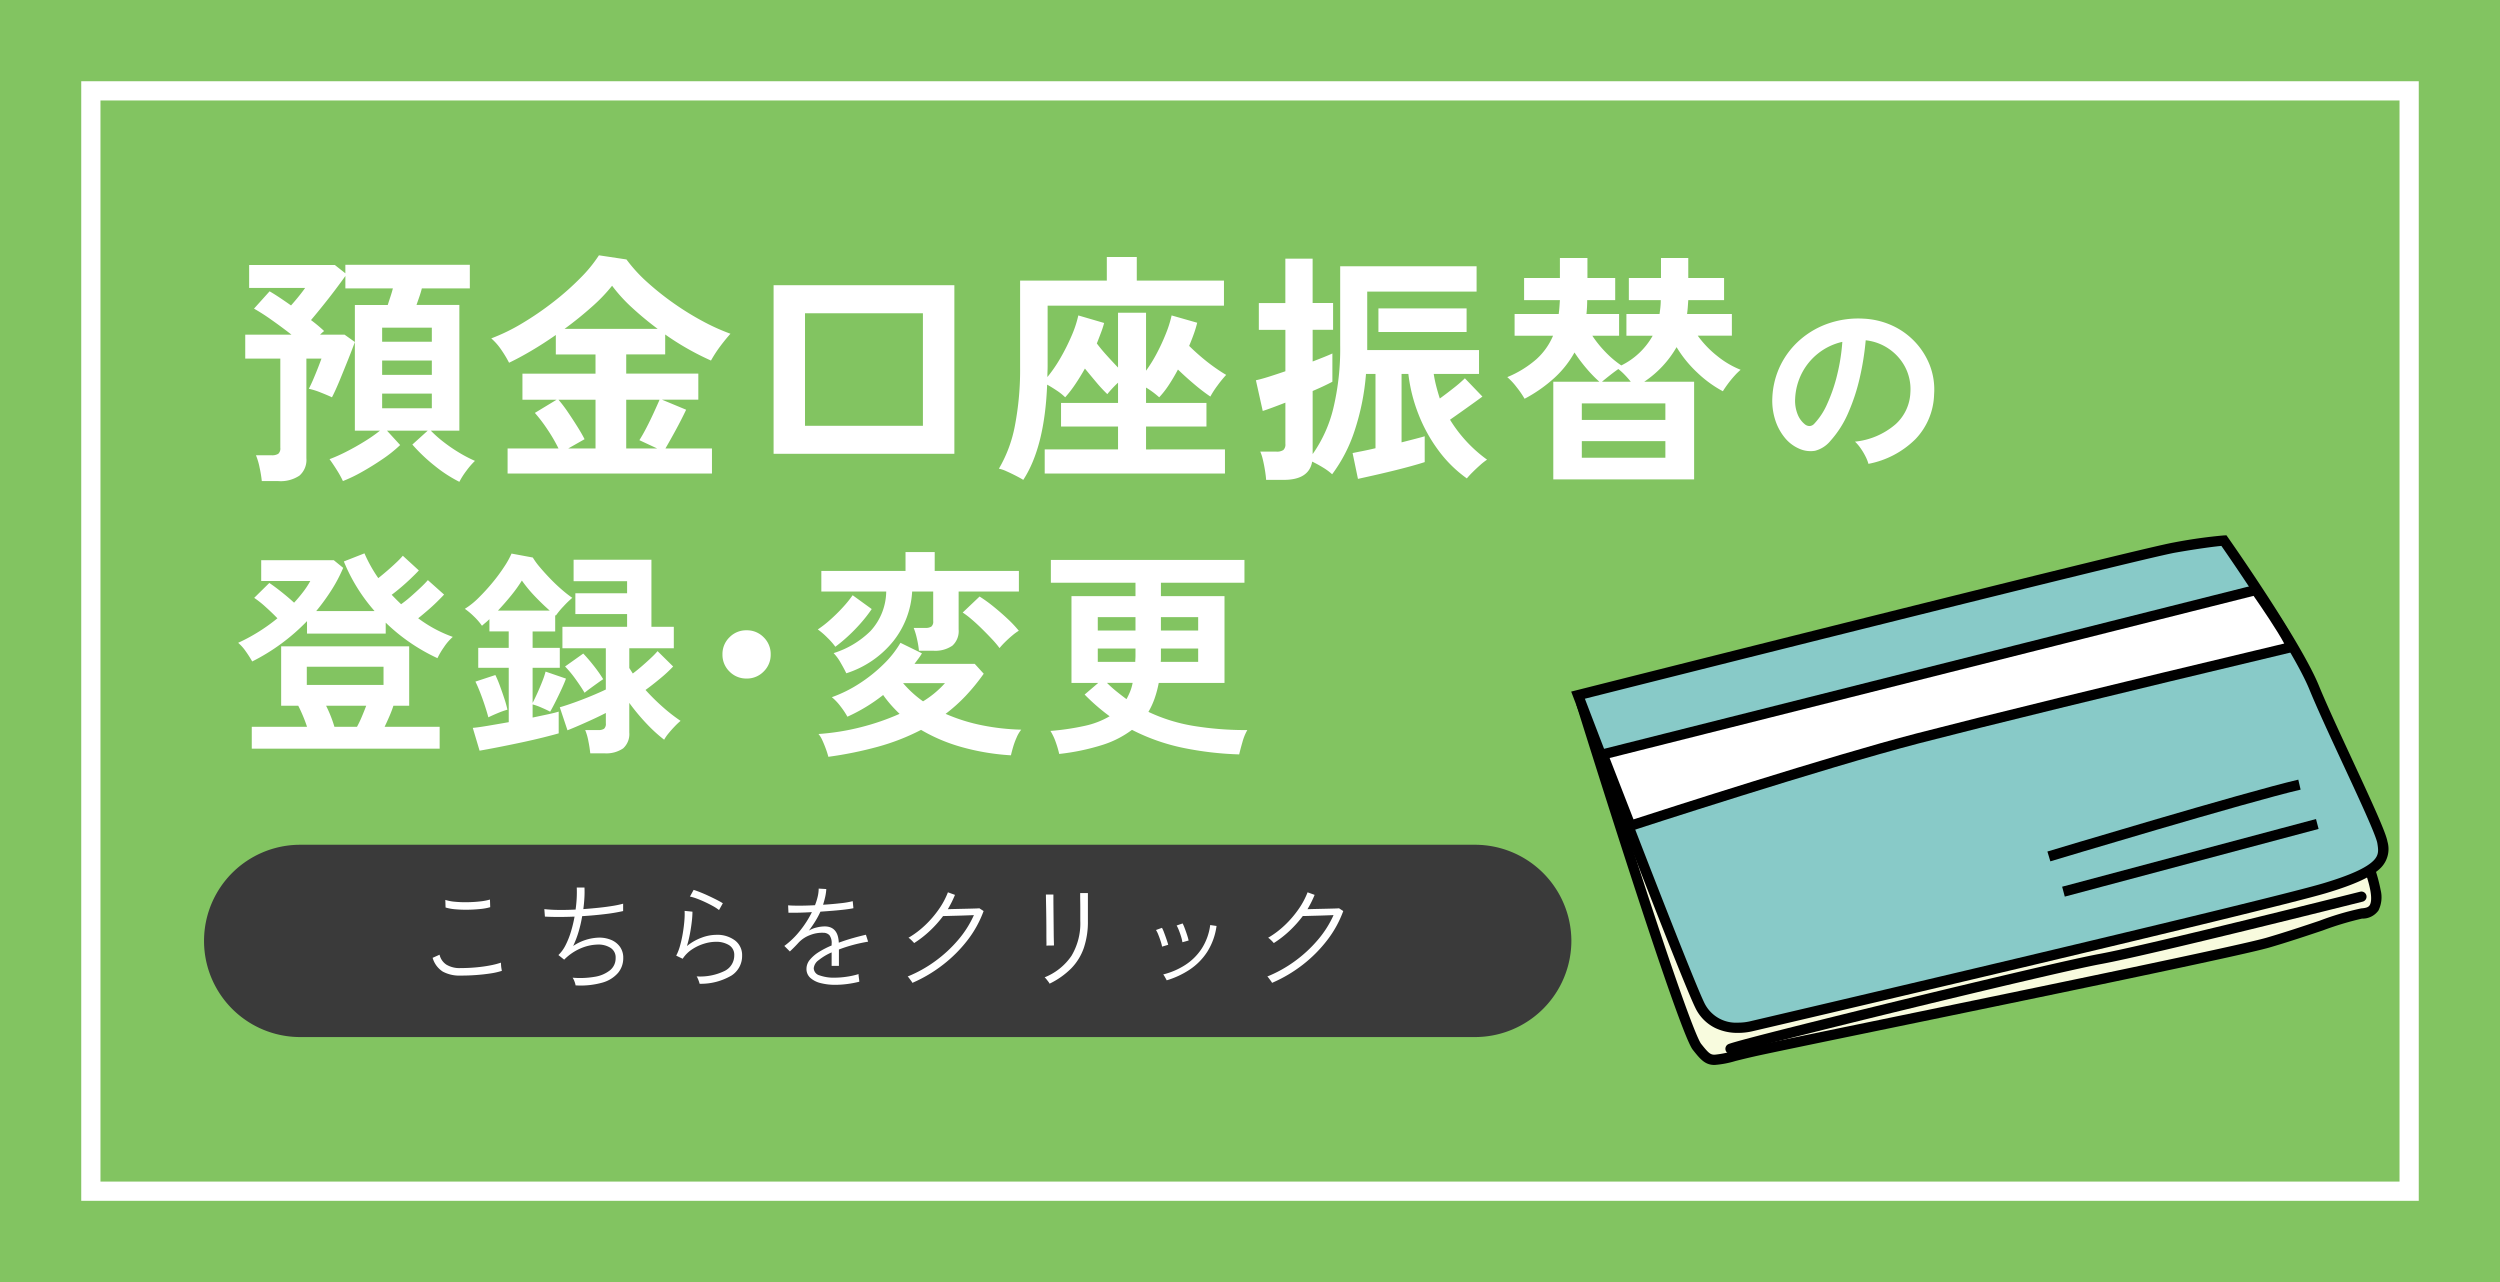 <svg xmlns="http://www.w3.org/2000/svg" xmlns:xlink="http://www.w3.org/1999/xlink" width="390" height="200" viewBox="0 0 390 200">
  <defs>
    <clipPath id="clip-path">
      <rect id="長方形_837" data-name="長方形 837" width="390" height="200" fill="none"/>
    </clipPath>
  </defs>
  <g id="グループ_532" data-name="グループ 532" transform="translate(-470 -6010)">
    <path id="パス_1543" data-name="パス 1543" d="M0,0H390V200H0Z" transform="translate(470 6010)" fill="#82c461"/>
    <path id="パス_1544" data-name="パス 1544" d="M-1.5-1.5H363.154V173.154H-1.5Zm361.654,3H1.5V170.154H360.154Z" transform="translate(484.173 6024.173)" fill="#fff"/>
    <path id="パス_1545" data-name="パス 1545" d="M34.846,3.078A21.132,21.132,0,0,1,30.989.57a26.422,26.422,0,0,1-3.477-3.306L29.906-4.9H23.56L25.612-2.66a20.954,20.954,0,0,1-2.755,2.2q-1.615,1.1-3.249,2.014a22.944,22.944,0,0,1-2.926,1.406,14.478,14.478,0,0,0-.931-1.691Q15.124.266,14.592-.456a24.682,24.682,0,0,0,2.6-1.159q1.463-.741,2.869-1.615A24,24,0,0,0,22.458-4.9H18.544V-18.734q-.38,1.064-1.026,2.679t-1.311,3.23q-.665,1.615-1.235,2.717-.722-.342-1.786-.76a11.1,11.1,0,0,0-1.824-.57q.342-.646.722-1.539t.722-1.767q.342-.874.532-1.406H10.982V-.608A3.251,3.251,0,0,1,9.9,2.109a5.256,5.256,0,0,1-3.287.855H4.028A18.5,18.5,0,0,0,3.686.874a10.185,10.185,0,0,0-.57-1.938H5.548a1.851,1.851,0,0,0,1.045-.228,1.109,1.109,0,0,0,.323-.95V-16.15H1.444v-3.724h7.22Q7.106-21.09,5.51-22.211a30.706,30.706,0,0,0-2.7-1.729l2.432-2.7q.722.418,1.577.988t1.767,1.216q.646-.722,1.254-1.482t.95-1.254H2.052v-3.572H15.428l1.634,1.292v-1.33H36.48v3.686H28.994q-.152.608-.38,1.273t-.456,1.311h6.688V-4.9H30.4a18.228,18.228,0,0,0,2.014,1.786,24.6,24.6,0,0,0,2.451,1.672A21.145,21.145,0,0,0,37.278-.19a11.766,11.766,0,0,0-1.33,1.539A11.868,11.868,0,0,0,34.846,3.078Zm-16.3-21.812V-24.51h5.13q.19-.608.418-1.292t.38-1.292h-7.41v-1.938q-.646.912-1.577,2.147T13.547-24.4Q12.54-23.142,11.7-22.154a22.826,22.826,0,0,1,2.052,1.71q-.152.114-.3.247t-.342.323h3.838ZM22.8-8.4h7.752v-2.28H22.8Zm0-5.206h7.752v-2.242H22.8Zm0-5.168h7.752v-2.2H22.8ZM42.37,1.786V-2.128h7.942A25.308,25.308,0,0,0,48.6-5.073a23.489,23.489,0,0,0-1.976-2.6l3.382-2.052h-5.32v-4.066h11.4v-3H49.894v-3.04q-1.9,1.33-3.8,2.451T42.6-15.5a18,18,0,0,0-1.159-1.938A9.389,9.389,0,0,0,39.824-19.3a29.511,29.511,0,0,0,4.864-2.375A47.6,47.6,0,0,0,49.533-25a42.35,42.35,0,0,0,4.2-3.724,21.661,21.661,0,0,0,2.888-3.534l4.294.646a23.475,23.475,0,0,0,3.268,3.572,43.347,43.347,0,0,0,4.161,3.306,43.591,43.591,0,0,0,4.5,2.774,32.527,32.527,0,0,0,4.294,1.938q-.722.8-1.539,1.881a20.5,20.5,0,0,0-1.5,2.3,42.274,42.274,0,0,1-7.144-4.066V-16.8h-6.08v3H72.124v4.066H66.462L70.224-8.17q-.722,1.52-1.6,3.135T66.994-2.128h7.258V1.786Zm8.892-22.572H65.778a50.133,50.133,0,0,1-3.952-3.268,24.538,24.538,0,0,1-3.154-3.458,25.519,25.519,0,0,1-3.154,3.287Q53.542-22.458,51.262-20.786ZM60.876-2.128H65.7L62.928-3.42q.532-.836,1.121-1.976T65.17-7.7q.532-1.159.912-2.033H60.876Zm-9.044,0h4.256v-7.6H50.312a21.218,21.218,0,0,1,1.482,1.957q.76,1.121,1.463,2.242t1.121,1.957Zm32.034.836v-26.3h28.2v26.3Zm4.9-4.37H107.16V-23.218H88.768Zm34.048,8.436q-.418-.266-1.159-.646t-1.463-.7a5.131,5.131,0,0,0-1.178-.4,20.894,20.894,0,0,0,2.508-6.764,46.222,46.222,0,0,0,.8-9.082V-28.31H135.85V-32h4.674v3.686h13.6V-24.4H126.616v9.272q0,.494-.019.95t-.019.912a22.032,22.032,0,0,0,2.033-2.964,32.32,32.32,0,0,0,1.729-3.439,17.237,17.237,0,0,0,1.064-3.211l4.028,1.178a15.031,15.031,0,0,1-.494,1.52q-.3.8-.646,1.672.646.874,1.558,1.881t1.748,1.881v-8.55h4.37v9.044a22.453,22.453,0,0,0,1.71-2.774,31.4,31.4,0,0,0,1.406-3.059,17.707,17.707,0,0,0,.874-2.793l3.99,1.14a16.822,16.822,0,0,1-.513,1.71q-.323.912-.741,1.9.8.8,1.843,1.691t2.09,1.634q1.045.741,1.843,1.2a18.063,18.063,0,0,0-1.349,1.653A14.218,14.218,0,0,0,152-10.222a30.236,30.236,0,0,1-2.527-1.938q-1.349-1.14-2.527-2.28-.684,1.292-1.425,2.413a13.863,13.863,0,0,1-1.5,1.919,13.483,13.483,0,0,0-2.052-1.52v2.394h9.424v3.686h-9.424v3.572H154.28V1.786H126.16V-1.976H137.6V-5.548h-8.892V-9.234H137.6v-3.154q-.494.456-.931.931t-.741.855a23.154,23.154,0,0,1-1.729-1.862q-.893-1.064-1.767-2.128-.722,1.292-1.52,2.47a18.052,18.052,0,0,1-1.558,2.014,8.717,8.717,0,0,0-1.33-1.064q-.8-.532-1.482-.912Q126.16-2.356,122.816,2.774Zm37.886,0q-.038-.608-.171-1.444t-.323-1.653a6.984,6.984,0,0,0-.418-1.311H162.3a1.819,1.819,0,0,0,1.083-.247,1.169,1.169,0,0,0,.323-.969V-9.272q-1.178.456-2.109.8t-1.425.494l-1.064-4.788q.874-.19,2.071-.57t2.527-.836v-6.46h-4.142v-4.18H163.7V-31.73h4.256v6.916h3.192v4.18H167.96v4.94q.988-.38,1.786-.7t1.292-.551v4.408q-.494.266-1.292.646t-1.786.8v9.842a20.852,20.852,0,0,0,3.211-7.087,39.853,39.853,0,0,0,1.083-9.937V-30.552h21.28V-26.6H176.472v9.12h17.442v3.724h-7.068a19.447,19.447,0,0,0,.4,1.938q.247.95.551,1.9,1.1-.8,2.2-1.672a20.606,20.606,0,0,0,1.71-1.482l2.736,2.85q-.456.342-1.33.969t-1.862,1.33q-.988.7-1.862,1.311A21.646,21.646,0,0,0,195.168-.38a9.044,9.044,0,0,0-1.045.817q-.627.551-1.216,1.14a12.566,12.566,0,0,0-.893.969,19.657,19.657,0,0,1-4.389-4.313A24.231,24.231,0,0,1,184.49-7.41a25.087,25.087,0,0,1-1.6-6.346H181.83V-3.078q1.178-.3,2.147-.551t1.463-.4V0q-.8.266-2.185.646t-2.945.76q-1.558.38-2.983.7t-2.3.513l-.836-4.028q.532-.114,1.482-.3t2.09-.456v-11.59h-1.482A37.325,37.325,0,0,1,174.5-4.883,23.554,23.554,0,0,1,171,1.9,8.9,8.9,0,0,0,169.556.836a18.677,18.677,0,0,0-1.672-.912q-.494,2.85-4.446,2.85ZM178.22-20.292v-3.686h13.756v3.686ZM205.5,2.7V-12.54h7.182a20.353,20.353,0,0,1-1.976-2.033,24.838,24.838,0,0,1-1.9-2.527,15.639,15.639,0,0,1-3.059,3.895A22.432,22.432,0,0,1,201.02-9.88a14.07,14.07,0,0,0-1.235-1.8,10.243,10.243,0,0,0-1.463-1.577,16.277,16.277,0,0,0,4.541-2.793,10.294,10.294,0,0,0,2.6-3.667h-6V-23.1h6.878q.076-.532.114-1.064t.076-1.1h-5.586v-3.458h5.586v-3.116h4.294v3.116h4.332v3.458h-4.37a19.631,19.631,0,0,1-.114,2.166h5.092v3.382h-4.18a17.507,17.507,0,0,0,2.071,2.565,15.1,15.1,0,0,0,2.451,2.071,11.337,11.337,0,0,0,4.9-4.636h-4.1V-23.1h5.168q.076-.532.133-1.064a10.341,10.341,0,0,0,.057-1.1h-4.978v-3.458H222.3v-3.116h4.256v3.116h5.586v3.458h-5.586q-.038.57-.076,1.1t-.114,1.064h6.992v3.382h-5.32a15.717,15.717,0,0,0,3.021,3.154,14,14,0,0,0,3.667,2.166,9.417,9.417,0,0,0-.969.95,15.848,15.848,0,0,0-1.026,1.254q-.475.646-.779,1.14a17.988,17.988,0,0,1-3.933-2.85,18.7,18.7,0,0,1-3.287-4.028,16.154,16.154,0,0,1-5.054,5.4h7.79V2.7ZM209.95-.684h13.034V-3.268H209.95Zm0-5.89h13.034V-9.158H209.95ZM213.1-12.54h4.484a13.983,13.983,0,0,0-.931-1.064,9.233,9.233,0,0,0-1.007-.912q-.608.418-1.33.988T213.1-12.54Z" transform="translate(506.814 6082.087)" fill="#fff"/>
    <path id="パス_1546" data-name="パス 1546" d="M17.541.274a5.847,5.847,0,0,0-.456-1.155,9.911,9.911,0,0,0-.775-1.292,6.551,6.551,0,0,0-.866-1.018,11.436,11.436,0,0,0,6.338-2.721,7.024,7.024,0,0,0,2.3-4.91,7.494,7.494,0,0,0-.821-4.013,7.843,7.843,0,0,0-2.569-2.858A7.833,7.833,0,0,0,17.115-19a42.63,42.63,0,0,1-.912,5.776,30.248,30.248,0,0,1-1.809,5.533,15.958,15.958,0,0,1-2.782,4.378A4.606,4.606,0,0,1,9.2-1.763,4.335,4.335,0,0,1,6.718-2.1,5.915,5.915,0,0,1,4.469-3.83a8.38,8.38,0,0,1-1.49-2.812,9.816,9.816,0,0,1-.426-3.481,12.677,12.677,0,0,1,1.307-5.062,12.72,12.72,0,0,1,3.1-3.967,13.309,13.309,0,0,1,4.469-2.523,14.308,14.308,0,0,1,5.381-.7,12.1,12.1,0,0,1,4.347,1.034,11.338,11.338,0,0,1,3.572,2.508A11.316,11.316,0,0,1,27.1-15.139a10.523,10.523,0,0,1,.684,4.59,10.484,10.484,0,0,1-2.918,6.977A14.16,14.16,0,0,1,17.541.274ZM7.661-5.867a1.172,1.172,0,0,0,.7.243,1.051,1.051,0,0,0,.73-.365,10.728,10.728,0,0,0,2.022-3.1,25.2,25.2,0,0,0,1.55-4.53,30.131,30.131,0,0,0,.806-5.138,9.38,9.38,0,0,0-3.724,1.763,9.415,9.415,0,0,0-2.569,3.086A9.658,9.658,0,0,0,6.11-9.941a5.726,5.726,0,0,0,.38,2.478A3.752,3.752,0,0,0,7.661-5.867Z" transform="translate(743.935 6082.087)" fill="#fff"/>
    <path id="パス_1547" data-name="パス 1547" d="M2.462,1.71V-1.71h8.618q-.274-.855-.667-1.778t-.7-1.5H7.045v-9.268H27.018v9.268H24.556q-.239.752-.616,1.625T23.188-1.71h8.584V1.71ZM2.531-11.9a16.8,16.8,0,0,0-.992-1.556,6.9,6.9,0,0,0-1.2-1.351,27.985,27.985,0,0,0,3.2-1.727,27.658,27.658,0,0,0,2.924-2.1q-.787-.821-1.813-1.744A15.343,15.343,0,0,0,2.839-21.82L5.2-24.145q.821.547,1.915,1.419t1.949,1.659q.787-.855,1.436-1.71a13.085,13.085,0,0,0,1.094-1.676H3.933V-27.7h11.32l1.471,1.2a23.562,23.562,0,0,1-1.83,3.471,32.642,32.642,0,0,1-2.377,3.266h9.1A27.325,27.325,0,0,1,16.826-27.5l3.215-1.265A22.384,22.384,0,0,0,22.2-24.9q.65-.513,1.385-1.146t1.4-1.265a14.242,14.242,0,0,0,1.043-1.077l2.5,2.291q-.513.547-1.265,1.265t-1.539,1.385q-.787.667-1.436,1.146.718.752,1.471,1.471a18.01,18.01,0,0,0,1.488-1.18q.8-.7,1.539-1.4t1.146-1.18l2.531,2.257q-.479.513-1.18,1.2T29.822-19.8q-.752.65-1.4,1.163a20.687,20.687,0,0,0,5.4,2.907,8.1,8.1,0,0,0-1.385,1.607,11.785,11.785,0,0,0-1.009,1.71,29.211,29.211,0,0,1-8.071-5.54v1.71H11.081v-1.949A31.435,31.435,0,0,1,2.531-11.9Zm8.516,3.659h11.97v-2.839H11.047ZM15.356-1.71h3.523a17.138,17.138,0,0,0,.752-1.573q.376-.889.684-1.71H14.056A20.359,20.359,0,0,1,15.356-1.71ZM55.267,2.428A18.946,18.946,0,0,0,54.977.547a8.542,8.542,0,0,0-.5-1.744H56.5a1.578,1.578,0,0,0,.923-.205,1.034,1.034,0,0,0,.274-.855V-3.865q-.855.445-1.966.958t-2.172.975q-1.06.462-1.847.77l-1.2-3.591q.958-.274,2.291-.752t2.651-1.026q1.317-.547,2.24-.992v-6.43H50.924v-3.352H61.013v-1.984H52.942v-3.249h8.071v-1.881H52.668V-27.77H64.809v10.465H68.3v3.352H61.355v3.078q.137.205.274.428t.274.427q.684-.513,1.454-1.18t1.436-1.3a12.008,12.008,0,0,0,.975-1.009l2.428,2.394a20.61,20.61,0,0,1-1.967,1.83q-1.248,1.043-2.343,1.83a33.167,33.167,0,0,0,2.7,2.668,26.3,26.3,0,0,0,2.77,2.155,10.872,10.872,0,0,0-.889.838q-.513.53-.975,1.094a6.565,6.565,0,0,0-.7,1.009,23.65,23.65,0,0,1-2.719-2.48,32.509,32.509,0,0,1-2.719-3.266V-.821a3,3,0,0,1-.958,2.48,4.653,4.653,0,0,1-2.941.77ZM38,2.018l-1.06-3.557q.821-.068,2.343-.325t3.266-.564V-10.91H37.791v-3.112h4.754v-2.565h-3.01V-18.5q-.274.274-.581.53t-.581.5A9.765,9.765,0,0,0,37.141-18.9,11.009,11.009,0,0,0,35.7-20.11a11.794,11.794,0,0,0,2.155-1.727,31.066,31.066,0,0,0,2.172-2.377,26.982,26.982,0,0,0,1.83-2.48,13.5,13.5,0,0,0,1.129-2.035l3.317.616a11.016,11.016,0,0,0,1.094,1.5q.718.855,1.607,1.778t1.8,1.71a18.36,18.36,0,0,0,1.659,1.3A15.328,15.328,0,0,0,51.095-20.5a11.768,11.768,0,0,0-1.2,1.453l-.1-.1v2.565H46.273v2.565h4.241v3.112H46.273v5.472q.342-.65.752-1.556t.77-1.83a11.886,11.886,0,0,0,.5-1.5l3.181,1.094q-.171.513-.616,1.488t-.958,2q-.513,1.026-.889,1.676-.513-.274-1.3-.616A10.089,10.089,0,0,0,46.273-5.2v2.052l2.36-.5q1.06-.222,1.71-.428V-.684q-.821.239-2.394.633t-3.42.787q-1.847.393-3.591.735T38,2.018Zm1.368-5.2q-.205-.787-.547-1.83t-.735-2.052q-.393-1.009-.735-1.693l3.112-1.026a16.925,16.925,0,0,1,.718,1.71q.376,1.026.7,2.018a15.033,15.033,0,0,1,.462,1.676,14.126,14.126,0,0,0-1.573.564Q39.911-3.454,39.364-3.181Zm15.014-3.83Q53.8-8,52.942-9.183a16.164,16.164,0,0,0-1.607-1.932l2.839-2.018q.787.821,1.659,1.932a21.345,21.345,0,0,1,1.453,2.069q-.274.171-.872.6t-1.18.855Q54.652-7.25,54.378-7.011ZM40.869-19.836H48.94q-1.129-.992-2.291-2.206A21.292,21.292,0,0,1,44.6-24.521a22.207,22.207,0,0,1-1.642,2.291Q41.963-21,40.869-19.836Zm38.783,10.6a3.63,3.63,0,0,1-2.668-1.094A3.63,3.63,0,0,1,75.89-13a3.63,3.63,0,0,1,1.094-2.668,3.63,3.63,0,0,1,2.668-1.094,3.63,3.63,0,0,1,2.668,1.094A3.63,3.63,0,0,1,83.414-13a3.63,3.63,0,0,1-1.094,2.668A3.63,3.63,0,0,1,79.652-9.234ZM92.408,2.975a12.558,12.558,0,0,0-.393-1.248q-.256-.7-.547-1.334a3.9,3.9,0,0,0-.6-.975,36.992,36.992,0,0,0,6.669-1.077,37.215,37.215,0,0,0,5.985-2.069q-.718-.684-1.351-1.4a18.515,18.515,0,0,1-1.214-1.539,26.8,26.8,0,0,1-5.575,3.386,11.9,11.9,0,0,0-1.043-1.573,8.3,8.3,0,0,0-1.385-1.471,20.5,20.5,0,0,0,4.309-2.138,23.421,23.421,0,0,0,3.762-3.01,15.752,15.752,0,0,0,2.633-3.335l3.352,1.642a8.553,8.553,0,0,1-.547.821l-.616.821h9.4l1.4,1.539a31.625,31.625,0,0,1-2.8,3.437,25.312,25.312,0,0,1-3.146,2.822,27.77,27.77,0,0,0,5.763,1.8,35.189,35.189,0,0,0,6.036.667,5.087,5.087,0,0,0-.718,1.214,11.966,11.966,0,0,0-.564,1.539q-.222.769-.325,1.248a36.449,36.449,0,0,1-7.49-1.231,26.642,26.642,0,0,1-6.532-2.736,34.424,34.424,0,0,1-6.686,2.616A59.3,59.3,0,0,1,92.408,2.975Zm2.8-13.03q-.342-.718-.889-1.659A7.294,7.294,0,0,0,93.229-13.2a14.244,14.244,0,0,0,5.763-3.454,9.288,9.288,0,0,0,2.445-6.156H91.314v-3.215h13.133v-2.941H109v2.941h13.133v3.215h-9.4v5.917a3.064,3.064,0,0,1-.975,2.531,4.719,4.719,0,0,1-2.993.787h-2.223a14.1,14.1,0,0,0-.308-1.847,10.474,10.474,0,0,0-.513-1.71h1.813a1.666,1.666,0,0,0,.94-.205,1,1,0,0,0,.291-.855v-4.617h-3.283a13.668,13.668,0,0,1-2.941,7.746A15.424,15.424,0,0,1,95.213-10.055Zm23.906-3.933a15,15,0,0,0-1.2-1.419q-.752-.8-1.59-1.625t-1.625-1.488a12.044,12.044,0,0,0-1.334-1.009l2.633-2.5a21.645,21.645,0,0,1,2.138,1.539q1.146.923,2.206,1.915a18.775,18.775,0,0,1,1.778,1.881,7.968,7.968,0,0,0-1.009.735q-.6.5-1.146,1.043T119.119-13.988ZM93.5-14.193a10.7,10.7,0,0,0-1.214-1.385,11.782,11.782,0,0,0-1.522-1.317,16.985,16.985,0,0,0,1.915-1.488,26.173,26.173,0,0,0,1.966-1.932A18.3,18.3,0,0,0,96.2-22.23l2.975,2.155A22.193,22.193,0,0,1,97.487-17.9a26.717,26.717,0,0,1-2.018,2.069A24.558,24.558,0,0,1,93.5-14.193Zm13.68,8.516a15.277,15.277,0,0,0,3.42-2.839h-6.532A16.9,16.9,0,0,0,107.183-5.677ZM156.5,2.6a50.8,50.8,0,0,1-8.687-1.009,31.318,31.318,0,0,1-8.037-2.822,15.357,15.357,0,0,1-4.634,2.36,35.1,35.1,0,0,1-6.72,1.4,15.659,15.659,0,0,0-.53-1.813,8.6,8.6,0,0,0-.838-1.778,39.142,39.142,0,0,0,5.387-.8,13.092,13.092,0,0,0,3.847-1.488,31.9,31.9,0,0,1-3.9-3.386l2.12-1.813h-4.172V-22.093h9.986v-2.086h-13.2v-3.557h30.2v3.557H144.29v2.086h9.918V-8.55h-10.26a16.7,16.7,0,0,1-.633,2.394,11.967,11.967,0,0,1-.975,2.12,26.5,26.5,0,0,0,7.028,2.189,50.134,50.134,0,0,0,8.4.65A8.091,8.091,0,0,0,157,.7Q156.67,1.847,156.5,2.6ZM134.44-16.724h5.882V-18.81H134.44Zm0,4.891h5.848q0-.239.017-.479t.017-.479v-1.129H134.44Zm9.815,0H150.1v-2.086H144.29v1.607A3.382,3.382,0,0,1,144.256-11.833Zm.034-4.891H150.1V-18.81H144.29Zm-5.369,10.7a10.29,10.29,0,0,0,.564-1.18,7.145,7.145,0,0,0,.393-1.351h-4a18.056,18.056,0,0,0,1.488,1.334Q138.134-6.6,138.92-6.019Z" transform="translate(506.814 6125.087)" fill="#fff"/>
    <g id="グループ_498" data-name="グループ 498" transform="translate(470 6010)">
      <g id="グループ_497" data-name="グループ 497" clip-path="url(#clip-path)">
        <path id="パス_1428" data-name="パス 1428" d="M245.136,146.782a15.044,15.044,0,0,1-15,15H46.829a15,15,0,0,1,0-30H230.136a15.044,15.044,0,0,1,15,15" fill="#3a3a3a"/>
      </g>
    </g>
    <path id="パス_1548" data-name="パス 1548" d="M7.884-.828a5.45,5.45,0,0,1-2.772-.621A3.765,3.765,0,0,1,3.528-3.6l1.08-.486A2.521,2.521,0,0,0,5.67-2.538,3.949,3.949,0,0,0,7.884-2q1.206,0,2.394-.108t2.214-.306a12.2,12.2,0,0,0,1.692-.432q0,.108.018.387a5.115,5.115,0,0,0,.063.54q.045.261.063.351a10.92,10.92,0,0,1-1.746.4q-1.044.162-2.259.252T7.884-.828Zm-2.34-10.62-.036-1.188a6.749,6.749,0,0,0,1.5.288,17.335,17.335,0,0,0,1.971.072q1.044-.018,1.98-.126a8.491,8.491,0,0,0,1.512-.288L12.51-11.5a8.038,8.038,0,0,1-1.494.279q-.918.1-1.944.117a18.923,18.923,0,0,1-1.962-.063A7.455,7.455,0,0,1,5.544-11.448ZM25.83.7a3.068,3.068,0,0,0-.18-.63A2.546,2.546,0,0,0,25.362-.5a13.43,13.43,0,0,0,3.474-.144,5.051,5.051,0,0,0,2.376-1.026,2.393,2.393,0,0,0,.864-1.908,1.746,1.746,0,0,0-.792-1.575A3.5,3.5,0,0,0,29.34-5.67a7.166,7.166,0,0,0-2.592.54,8.111,8.111,0,0,0-2.682,1.8l-.018.018-.9-.72a5.626,5.626,0,0,0,1.116-1.539,12.624,12.624,0,0,0,.837-2.1,20.456,20.456,0,0,0,.567-2.358q-2.646.108-4.626,0l-.09-1.17a21.168,21.168,0,0,0,2.178.126q1.278.018,2.7-.054.126-.918.171-1.791t.009-1.647h1.206a14.946,14.946,0,0,1-.009,1.548q-.045.864-.171,1.818,1.242-.09,2.43-.216t2.169-.288a14.838,14.838,0,0,0,1.611-.342v1.152a27.138,27.138,0,0,1-2.862.477q-1.71.207-3.528.315A19.714,19.714,0,0,1,26.307-7.7a15.447,15.447,0,0,1-.855,2.25,7.628,7.628,0,0,1,3.96-1.3,4.762,4.762,0,0,1,1.953.351,3.2,3.2,0,0,1,1.386,1.08,2.92,2.92,0,0,1,.513,1.755,3.566,3.566,0,0,1-.81,2.313A5.01,5.01,0,0,1,30,.27,12.531,12.531,0,0,1,25.83.7ZM45.18.45a3.4,3.4,0,0,0-.1-.333Q45-.126,44.892-.369a1.679,1.679,0,0,0-.18-.333,8.7,8.7,0,0,0,4.374-.855A2.689,2.689,0,0,0,50.58-3.978a1.758,1.758,0,0,0-.828-1.611A3.828,3.828,0,0,0,47.7-6.1a6.366,6.366,0,0,0-1.8.288,7.156,7.156,0,0,0-1.872.873,5.107,5.107,0,0,0-1.494,1.485l-1.008-.486a7.607,7.607,0,0,0,.6-1.557,18.167,18.167,0,0,0,.432-1.962q.171-1.035.243-1.953a11.288,11.288,0,0,0,.036-1.512l1.224.126a14.23,14.23,0,0,1-.1,1.512q-.1.9-.288,1.9A18.926,18.926,0,0,1,43.2-5.436a7.931,7.931,0,0,1,2.268-1.3,6.608,6.608,0,0,1,2.268-.45,4.61,4.61,0,0,1,2.97.882,2.851,2.851,0,0,1,1.1,2.34A3.617,3.617,0,0,1,50.166-.846,9.447,9.447,0,0,1,45.18.45Zm3.024-11.5a6.708,6.708,0,0,0-.963-.63q-.585-.324-1.242-.63t-1.269-.531a7.315,7.315,0,0,0-1.062-.315l.576-1.044q.414.126,1.026.369t1.269.549q.657.306,1.26.612t1,.558ZM66.366.612a9.035,9.035,0,0,1-2.313-.27,3.746,3.746,0,0,1-1.611-.819,1.837,1.837,0,0,1-.594-1.413A2.206,2.206,0,0,1,62.379-3.3,5.68,5.68,0,0,1,63.8-4.518a13.462,13.462,0,0,1,1.971-1.008V-5.76a2.023,2.023,0,0,0-.342-1.368,1.287,1.287,0,0,0-.936-.378,5.085,5.085,0,0,0-2.07.351A4.756,4.756,0,0,0,60.588-5.94q-.342.378-.675.711t-.657.639l-.864-.864a12.778,12.778,0,0,0,2.457-2.385,15.7,15.7,0,0,0,1.845-2.889q-1.206.072-2.2.09t-1.458,0l-.054-1.152q.558.054,1.71.054t2.484-.072a9.428,9.428,0,0,0,.423-1.35,5.566,5.566,0,0,0,.153-1.242l1.188.072a7.594,7.594,0,0,1-.171,1.215q-.135.6-.333,1.233,1.44-.09,2.709-.234a13.285,13.285,0,0,0,1.917-.324l.108,1.1q-.5.108-1.332.207t-1.809.18q-.981.081-2.007.153a13.139,13.139,0,0,1-.8,1.494q-.477.774-1,1.458a4.032,4.032,0,0,1,1.206-.486A5.434,5.434,0,0,1,64.674-8.5q2.106,0,2.214,2.538Q68-6.372,69.12-6.687t2-.513l.342,1.08a23.691,23.691,0,0,0-2.367.513,22.267,22.267,0,0,0-2.187.711V-2.34H65.772V-4.446A8.682,8.682,0,0,0,63.756-3.24a1.753,1.753,0,0,0-.774,1.26,1.194,1.194,0,0,0,.9,1.116,6.572,6.572,0,0,0,2.394.36A12.891,12.891,0,0,0,68.1-.648a12.527,12.527,0,0,0,1.881-.414,1.223,1.223,0,0,0,.009.324q.027.234.063.468.018.144.027.243t.009.153a15.942,15.942,0,0,1-1.89.36A14.314,14.314,0,0,1,66.366.612ZM78.372.306a1.641,1.641,0,0,0-.189-.3l-.306-.414a1.606,1.606,0,0,0-.243-.279,20.034,20.034,0,0,0,4.284-2.385A20.482,20.482,0,0,0,85.5-6.381a16,16,0,0,0,2.466-3.879l-1.215.045q-.711.027-1.431.045t-1.305.036q-.585.018-.855.018A17.756,17.756,0,0,1,81.117-7.83,16.389,16.389,0,0,1,78.642-5.9q-.054-.072-.225-.252t-.36-.351a1.52,1.52,0,0,0-.3-.225,14.117,14.117,0,0,0,2.592-1.953,15.988,15.988,0,0,0,2.133-2.475,12.3,12.3,0,0,0,1.431-2.664l1.1.4q-.234.576-.513,1.134t-.6,1.1q.576-.018,1.368-.036l1.575-.036q.783-.018,1.332-.036t.639-.036l.666.432a16.88,16.88,0,0,1-2.5,4.536A21.177,21.177,0,0,1,83.142-2.52,21.928,21.928,0,0,1,78.372.306Zm21.4.126a1.641,1.641,0,0,0-.189-.3q-.153-.207-.324-.414A2.121,2.121,0,0,0,99-.558a9.171,9.171,0,0,0,4.185-3.348,9.857,9.857,0,0,0,1.377-5.454v-1.971q0-.531-.009-1.044t-.009-.882V-13.7h1.206V-9.36a12.768,12.768,0,0,1-.639,4.221,8.559,8.559,0,0,1-1.962,3.186A12.386,12.386,0,0,1,99.774.432Zm-.5-5.94a4.908,4.908,0,0,0,.009-.639q-.009-.585-.009-1.476T99.261-9.5q-.009-.99-.027-1.872t-.027-1.467q-.009-.585-.009-.639h1.17v.648q0,.576.009,1.458t.018,1.854q.009.972.018,1.854T100.44-6.2q.018.585.018.675ZM118.044-.09q-.072-.144-.261-.477a3.52,3.52,0,0,0-.279-.441,11.484,11.484,0,0,0,3.4-1.458,8.708,8.708,0,0,0,2.583-2.547,8.847,8.847,0,0,0,1.341-3.7l.99.144a10.025,10.025,0,0,1-1.467,4.059,9.561,9.561,0,0,1-2.745,2.763A13.422,13.422,0,0,1,118.044-.09Zm2.448-5.94a6.042,6.042,0,0,0-.207-.882q-.153-.5-.342-.981a5.286,5.286,0,0,0-.351-.747l.936-.324a6.815,6.815,0,0,1,.333.774q.189.5.36,1.026a8.547,8.547,0,0,1,.243.864Zm-3.168.684a7.177,7.177,0,0,0-.234-.873q-.162-.5-.351-.972a4.108,4.108,0,0,0-.369-.747l.936-.342a5.529,5.529,0,0,1,.333.756q.189.5.369,1.026t.27.864ZM134.478.306a1.64,1.64,0,0,0-.189-.3l-.306-.414a1.607,1.607,0,0,0-.243-.279,20.034,20.034,0,0,0,4.284-2.385,20.481,20.481,0,0,0,3.582-3.312,16,16,0,0,0,2.466-3.879l-1.215.045q-.711.027-1.431.045t-1.3.036q-.585.018-.855.018a17.757,17.757,0,0,1-2.043,2.286A16.389,16.389,0,0,1,134.748-5.9q-.054-.072-.225-.252t-.36-.351a1.519,1.519,0,0,0-.3-.225,14.117,14.117,0,0,0,2.592-1.953,15.987,15.987,0,0,0,2.133-2.475,12.3,12.3,0,0,0,1.431-2.664l1.1.4q-.234.576-.513,1.134t-.6,1.1q.576-.018,1.368-.036l1.575-.036q.783-.018,1.332-.036t.639-.036l.666.432a16.88,16.88,0,0,1-2.5,4.536,21.177,21.177,0,0,1-3.834,3.852A21.929,21.929,0,0,1,134.478.306Z" transform="translate(533.963 6163.02)" fill="#fff"/>
    <g id="グループ_500" data-name="グループ 500" transform="translate(470 6010)">
      <g id="グループ_499" data-name="グループ 499" clip-path="url(#clip-path)">
        <path id="パス_1429" data-name="パス 1429" d="M246.918,110.5s15.547,49.96,17.836,52.845,2.041,2.2,8.769.682,73.829-15.093,80.271-16.972,12.959-4.407,14.614-4.544,3.992-.523.4-9.129S343,87.151,343,87.151Z" fill="#f8fbde"/>
        <path id="パス_1430" data-name="パス 1430" d="M343.383,86.234l.3.511c.908,1.538,22.28,37.765,25.857,46.324a26.568,26.568,0,0,1,1.845,5.795,4.661,4.661,0,0,1-.342,3.166,3.043,3.043,0,0,1-2.572,1.274,48.7,48.7,0,0,0-6.129,1.85c-2.536.85-5.411,1.814-8.327,2.665-4.361,1.272-35.66,7.729-58.514,12.443-10.954,2.26-19.606,4.045-21.8,4.541-1.186.268-2.169.513-2.959.711a15.023,15.023,0,0,1-3.266.62c-1.454,0-2.183-.829-3.346-2.3-.376-.474-1.52-1.916-9.911-27.755-4.127-12.708-8.024-25.225-8.063-25.35l-.253-.814Zm-75.91,78.3a14.942,14.942,0,0,0,2.879-.572c.8-.2,1.791-.447,2.995-.719,2.213-.5,10.872-2.286,21.834-4.547,21.539-4.443,54.09-11.158,58.389-12.412,2.886-.842,5.744-1.8,8.266-2.646a43.958,43.958,0,0,1,6.506-1.927c.717-.059,1.12-.155,1.337-.511.338-.556.578-2.271-1.613-7.513-3.308-7.916-22.79-41.086-25.458-45.617l-94.672,23c.931,2.98,4.284,13.68,7.8,24.519,2.421,7.455,4.446,13.516,6.018,18.013,2.636,7.54,3.413,8.974,3.624,9.24C266.534,164.3,266.827,164.533,267.474,164.533Z"/>
        <path id="パス_1431" data-name="パス 1431" d="M269.965,164.413a.8.8,0,0,1-.33-1.53c1.128-.512,17.33-4.526,26.725-6.818,11.778-2.873,26.993-6.494,31.108-7.246,7.584-1.386,40.387-9.63,40.718-9.713a.8.8,0,0,1,.39,1.552c-.331.083-33.185,8.34-40.82,9.735-4.071.744-19.207,4.347-30.932,7.206-14.3,3.486-25.7,6.385-26.53,6.742A.8.8,0,0,1,269.965,164.413Z"/>
        <path id="パス_1432" data-name="パス 1432" d="M265.176,156.835c2.389,4.863,8.148,3.232,8.148,3.232s79.81-18.664,89.312-21.5,9.4-4.816,9.016-7.154-7.84-17.287-10.653-24.164-14.073-22.92-14.073-22.92a77.119,77.119,0,0,0-7.661,1.084c-5.684.984-93.093,23.032-93.093,23.032s16.615,43.529,19,48.392" fill="#88cac8"/>
        <path id="パス_1433" data-name="パス 1433" d="M271.13,161.13h0a8.079,8.079,0,0,1-3.492-.733,6.712,6.712,0,0,1-3.18-3.209c-2.378-4.84-18.354-46.681-19.033-48.459l-.321-.841.873-.22c3.57-.9,87.5-22.067,93.152-23.045a77.256,77.256,0,0,1,7.757-1.095l.441-.022.254.362c.462.658,11.344,16.195,14.159,23.077,1.186,2.9,3.214,7.268,5.175,11.493,3.289,7.086,5.3,11.487,5.527,12.843a4.179,4.179,0,0,1-1.017,4.079c-1.331,1.363-4.051,2.626-8.559,3.972-9.375,2.8-87.876,21.168-89.344,21.511A9.792,9.792,0,0,1,271.13,161.13ZM247.241,109c2.325,6.082,16.491,43.081,18.653,47.484a5.475,5.475,0,0,0,5.236,3.048,8.217,8.217,0,0,0,1.978-.233l.034-.009c.8-.187,79.895-18.691,89.265-21.49,4.179-1.248,6.754-2.412,7.873-3.557.838-.858.767-1.585.583-2.7-.2-1.239-2.964-7.185-5.4-12.43-1.969-4.242-4-8.627-5.2-11.561-2.511-6.139-12.022-19.937-13.726-22.389-.849.08-3.015.325-7.131,1.038C334.115,87.114,256.4,106.69,247.241,109Z"/>
        <path id="パス_1434" data-name="パス 1434" d="M250.021,117.7,351.888,92.043s4.83,6.847,5.577,8.9c-14.826,3.536-43.469,10.4-58.331,14.255s-44.784,13.622-44.784,13.622Z" fill="#fff"/>
        <path id="パス_1435" data-name="パス 1435" d="M253.879,129.814l-4.932-12.673L352.225,91.133l.317.449c.2.283,4.9,6.959,5.675,9.086l.307.844-.873.208c-27.941,6.664-47.561,11.459-58.316,14.251-14.67,3.81-44.438,13.511-44.737,13.608ZM251.1,118.25l3.726,9.574c4.656-1.51,30.676-9.913,44.111-13.4,10.643-2.763,29.95-7.484,57.4-14.032-1.026-1.947-3.494-5.593-4.78-7.437Z"/>
        <path id="パス_1436" data-name="パス 1436" d="M319.625,133.6s30.724-9.256,39.089-11.2" fill="#fff"/>
        <path id="パス_1437" data-name="パス 1437" d="M319.856,134.37l-.462-1.532c.307-.093,30.845-9.286,39.139-11.213l.362,1.558C350.651,125.1,320.163,134.278,319.856,134.37Z"/>
        <line id="線_252" data-name="線 252" y1="10.56" x2="39.597" transform="translate(321.9 128.539)" fill="#88cac8"/>
        <path id="線_253" data-name="線 253" d="M.206,11.333-.206,9.787l39.6-10.56L39.8.773Z" transform="translate(321.9 128.539)"/>
      </g>
    </g>
  </g>
</svg>
